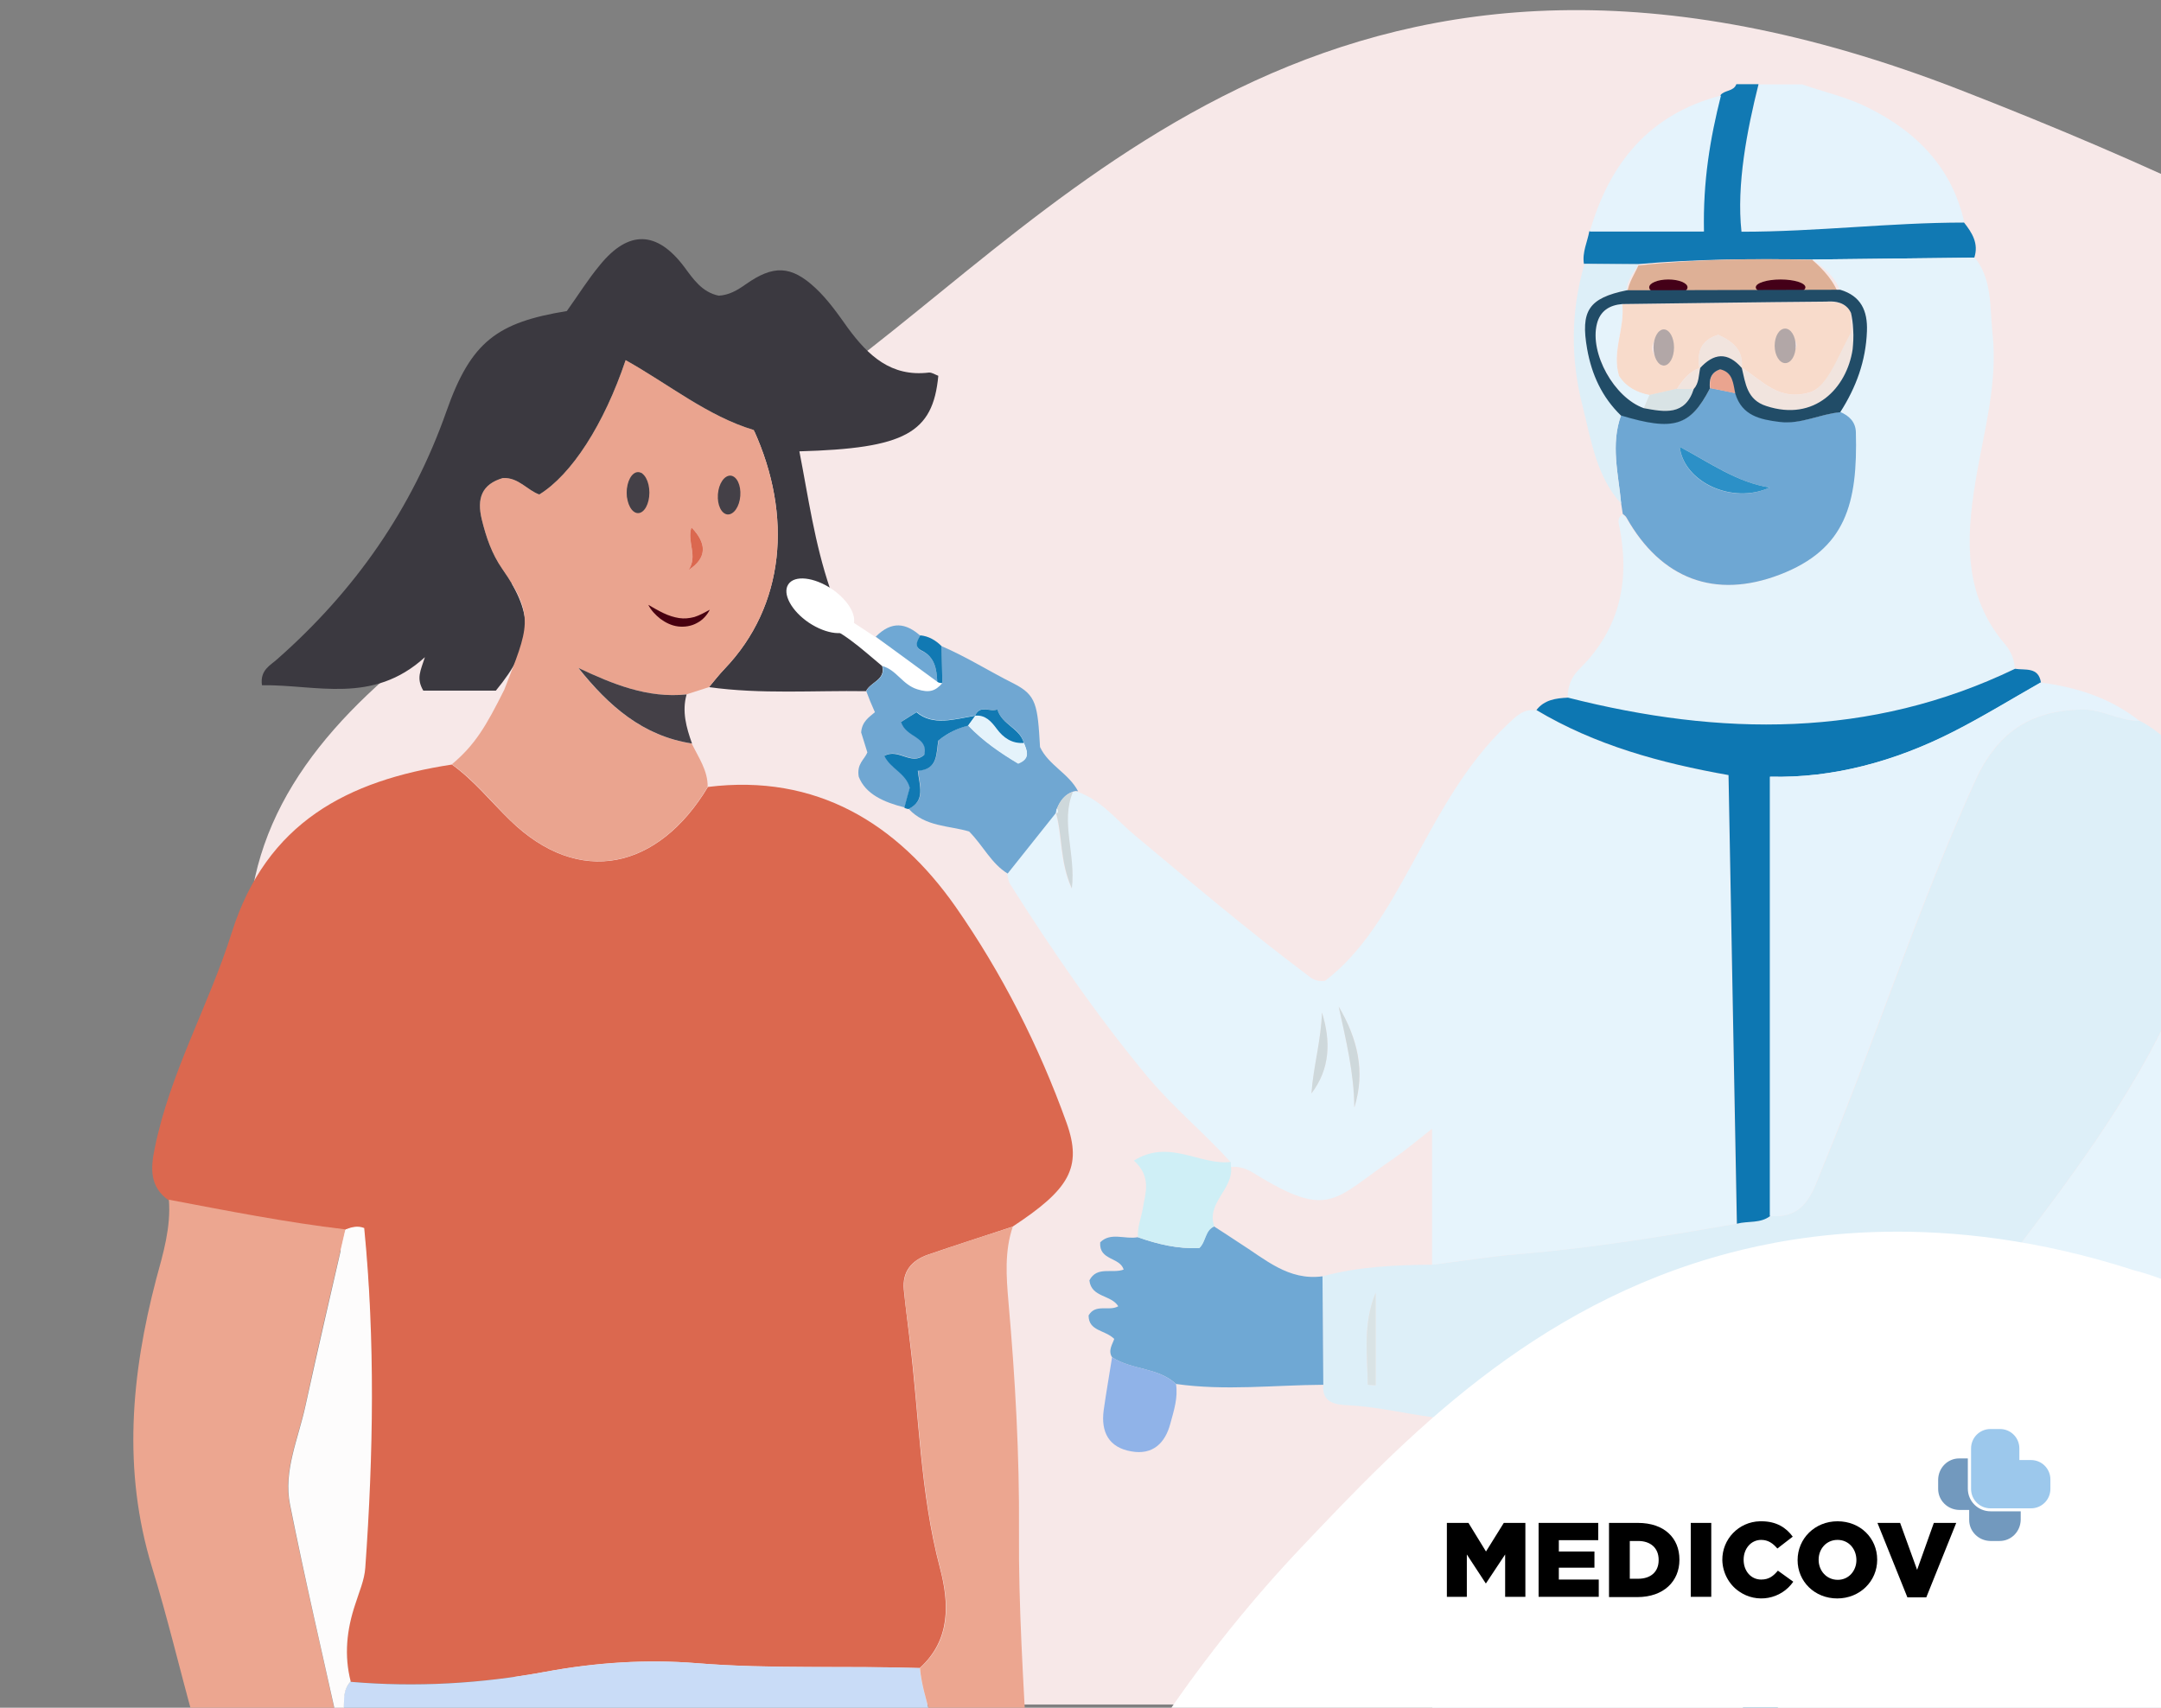 <?xml version="1.0" encoding="UTF-8"?>
<!-- Generator: Adobe Illustrator 23.0.5, SVG Export Plug-In . SVG Version: 6.00 Build 0)  -->
<svg version="1.1" id="Capa_1" xmlns="http://www.w3.org/2000/svg" xmlns:xlink="http://www.w3.org/1999/xlink" x="0px" y="0px" viewBox="0 0 801 633" style="enable-background:new 0 0 801 633;" xml:space="preserve">
<rect x="0" y="0" width="801" height="633" fill="#808080" stroke="none"/>
<style type="text/css">
	.st0{clip-path:url(#SVGID_2_);fill:#F7E8E8;}
	.st1{clip-path:url(#SVGID_4_);fill:#FFFFFF;}
	.st2{clip-path:url(#SVGID_4_);fill:#E6F4FC;}
	.st3{clip-path:url(#SVGID_4_);fill:#E5F3FC;}
	.st4{clip-path:url(#SVGID_4_);fill:#1179B3;}
	.st5{clip-path:url(#SVGID_4_);fill:#FEFEFE;}
	.st6{clip-path:url(#SVGID_4_);fill:#DB684F;}
	.st7{clip-path:url(#SVGID_4_);fill:#DDEFF8;}
	.st8{clip-path:url(#SVGID_4_);fill:#3B3940;}
	.st9{clip-path:url(#SVGID_4_);fill:#E5F3FB;}
	.st10{clip-path:url(#SVGID_4_);fill:#EAA48F;}
	.st11{clip-path:url(#SVGID_4_);fill:#ECA690;}
	.st12{clip-path:url(#SVGID_4_);fill:#C9DCF7;}
	.st13{clip-path:url(#SVGID_4_);fill:#0D77B2;}
	.st14{clip-path:url(#SVGID_4_);fill:#6EA7D3;}
	.st15{clip-path:url(#SVGID_4_);fill:#6FA8D4;}
	.st16{clip-path:url(#SVGID_4_);fill:#70A7D2;}
	.st17{clip-path:url(#SVGID_4_);fill:#CFEFF6;}
	.st18{clip-path:url(#SVGID_4_);fill:#90B3E8;}
	.st19{clip-path:url(#SVGID_4_);fill:#444047;}
	.st20{clip-path:url(#SVGID_4_);fill:#DEB096;}
	.st21{clip-path:url(#SVGID_4_);fill:#FDFCFC;}
	.st22{clip-path:url(#SVGID_4_);fill:#D9E3E5;}
	.st23{clip-path:url(#SVGID_4_);fill:#CED8DB;}
	.st24{clip-path:url(#SVGID_4_);fill:#2C90C7;}
	.st25{clip-path:url(#SVGID_4_);fill:#F8DBCB;}
	.st26{clip-path:url(#SVGID_4_);fill:#F1E4DE;}
	.st27{clip-path:url(#SVGID_4_);fill:#480010;}
	.st28{clip-path:url(#SVGID_4_);fill:#B2A7A7;}
	.st29{clip-path:url(#SVGID_4_);fill:#440018;}
	.st30{clip-path:url(#SVGID_4_);fill:#214C67;}
	.st31{clip-path:url(#SVGID_6_);fill:#FFFFFF;}
	.st32{clip-path:url(#SVGID_6_);fill:#7299BE;}
	.st33{clip-path:url(#SVGID_6_);fill:#9CC8EC;}
	.st34{clip-path:url(#SVGID_6_);}
</style>
<g>
	<defs>
		<rect id="SVGID_1_" x="62.1" y="-21.1" width="739.4" height="652.9"/>
	</defs>
	<clipPath id="SVGID_2_">
		<use xlink:href="#SVGID_1_" style="overflow:visible;"/>
	</clipPath>
	<path class="st0" d="M726.5,33.3c289.1,112.4,330.7,212.8,301.8,364.5c-40.4,211.9-21.4,278.8-298.1,277.3   c-276.9-1.5-490.1,143.9-529.8-16.7C152.9,466.4,90,441.7,92,346.5c2-95.2,121.1-137.5,213-204C396.9,76.1,499.7-54.9,726.5,33.3"/>
</g>
<g>
	<defs>
		<rect id="SVGID_3_" x="13.3" y="3.3" width="788.2" height="630.2"/>
	</defs>
	<clipPath id="SVGID_4_">
		<use xlink:href="#SVGID_3_" style="overflow:visible;"/>
	</clipPath>
	<polygon class="st1" points="314.1,229.3 380.5,273 384.7,286.5 366.2,286.5 307.4,241.9  "/>
	<path class="st2" d="M831.4,642.2c-21.6,3.6-43.4,2.3-65,1.8c-35.8-0.7-71.4,4.2-107.2,1.8c-0.2-18,0-36-0.8-54   c-1-22,0.8-44-1.7-65.9c2.7-0.2,5.4-0.3,8-0.7c16.2-2.6,31.8-5.4,44-18.9c13-14.4,27-28,38.8-43.4c23.4-30.6,46.2-61.5,61.3-97.4   c2-4.8,2.2-11.4,8.6-13.7c4.9,15.9,2.5,32.6,3.4,48.7c1.8,34,2.2,68.1,4.5,102.1c1.5,21.7,1.5,43.4,2.2,65.2c0.1,3.2-1,7.1,4,7.8v4   c-3.3,10.8-3.3,21.5,0,32.3V642.2z"/>
	<path class="st3" d="M668,31.3c8.1,2.8,16.6,4.7,24.2,8.5c18.1,8.9,31.4,22.3,35.9,42.7c-27.3,0-54.6,3.4-82.5,3.4   c-2-17.5,2-37.8,6.3-54.6H668z"/>
	<path class="st4" d="M651.8,31.3c-4.2,16.8-8.2,37.1-6.3,54.6c27.9,0,55.2-3.4,82.5-3.4c3,3.8,5.5,7.8,3.8,13   c-20.1,0.2-40.2,0.5-60.3,0.7c-21.5-0.3-42.9-0.2-64.4,1.7c-6.7,0-13.3,0-20-0.1c-0.7-4.3,1.3-8.1,2-12.1h42.3   c-0.5-18.7,2.3-34.6,6.3-50.4c1.5-2,4.9-1.3,5.9-4.1H651.8z"/>
	<path class="st5" d="M831.4,612c-3.3-10.8-3.3-21.5,0-32.3V612z"/>
	<path class="st6" d="M262.4,291.7c40.2-5,70.2,13.6,91.8,44.4c17.1,24.5,30.9,51.6,41.1,80c6,16.7,1,24.8-20,38.6   c-10.5,3.5-21,6.8-31.4,10.4c-6,2.1-9.5,6.2-8.9,12.9c0.6,6,1.4,11.9,2.1,17.9c3.6,28.5,3.9,57.3,11.3,85.3   c3.4,12.9,4.1,26.6-7.5,37.1c-27.5-0.9-55.1,0.4-82.6-1.8c-18.7-1.5-37.5-0.3-56.2,3.2c-23.8,4.4-48,5.7-72.2,3.7   c-2.5-9.7-1.5-19.2,1.6-28.6c1.5-4.4,3.4-8.9,3.7-13.5c3-42,3.8-84-0.4-125.9c-2.5-1-4.7-0.3-6.9,0.5c-22-2.6-43.7-6.9-65.4-11   c-7-4.9-6.7-11.8-5.2-19c5.6-28.1,20.1-53.2,28.6-80.2c12.9-40.9,43-56.4,81.6-62.3c8.1,5.8,14.4,13.7,21.5,20.6   C214.7,329.1,244.1,322.2,262.4,291.7"/>
	<path class="st7" d="M793.1,267.2c18.1,8.9,32.8,37.3,27.4,60.1c-1.9,8.1-3.9,16.1-3.2,24.6c-6.4,2.3-6.5,9-8.6,13.7   c-15.1,35.8-37.9,66.8-61.3,97.4c-11.8,15.4-25.8,29-38.8,43.4c-12.2,13.5-27.8,16.3-44,18.9c-2.6,0.4-5.3,0.5-8,0.7   c-4,0.6-8,1.1-11.9,1.7c-8.5-1.9-16.5,1.7-24.9,1.8c-29.8,0.5-59.3-2.9-89-4.2c-10.4-1.4-20.6-3.9-31.1-4.4c-4-0.2-9.9-0.6-9.2-7.6   c-0.1-13.4-0.2-26.8-0.3-40.2c13.3-3.6,26.9-4.2,40.6-4.3c10.6-1.3,21.1-3,31.7-3.9c27.3-2.3,54.2-6.6,81.1-11.3   c4.1-1.1,8.7-0.1,12.4-2.9c13.7,1.3,16.1-9.7,19.9-18.7c19.5-47.1,35.1-95.8,56.2-142.4c8.1-17.9,20.2-26.2,39.5-26.6   C779.3,262.8,785.7,267.3,793.1,267.2 M674,462.8c-0.3-0.9,0.4-2.5-2.1-2.4C672.9,461.5,673.4,462.2,674,462.8   c0.5,4.4,2.9,7.2,8.2,10.4C680.4,467.2,679.5,463.1,674,462.8 M507,513.3c1,0.1,1.9,0.1,2.9,0.2v-34.3   C505.2,490.5,506.7,501.9,507,513.3 M687.4,488.3c0.7-0.3,1.4-0.7,2.2-1c-1.4-4-1.2-8.8-8.3-13.2   C684.1,480.5,685.7,484.4,687.4,488.3 M702.5,483.9c0.5-0.2,1-0.3,1.5-0.5c-0.4-1.3-0.8-2.6-1.3-3.9c-0.5,0.2-1.1,0.4-1.6,0.6   C701.5,481.3,702,482.6,702.5,483.9 M699.5,474.4c-0.6-0.2-1.1-0.5-1.7-0.7c-0.2,0.6-0.8,1.3-0.6,1.7c0.2,0.4,1.1,0.5,1.6,0.8   C699.1,475.5,699.3,475,699.5,474.4"/>
	<path class="st2" d="M643.6,453.6c-26.9,4.7-53.9,9.1-81.1,11.3c-10.6,0.9-21.2,2.6-31.7,3.9v-50.4c-5.6,4.4-9.6,7.8-13.9,10.8   c-22.6,15.3-23.8,23.2-52.1,5.7c-2.6-1.6-5.4-2.7-8.6-2.3c-0.1-0.6-0.1-1.3-0.1-1.9c-9.8-10.8-21.1-20.1-30.6-31.4   c-18.8-22.6-35.4-46.8-51.1-71.6c-0.7-1.1-0.7-2.5-1.1-3.8c6-7.5,12-15.1,18-22.6c2.4,8.7,1.4,18.1,5.9,28.1   c1.5-13-4.3-24.5,0.4-35.8l0.9-0.2l0.9,0.1c8.8,3.1,14.4,10.4,21.2,16.1c21,17.5,41.8,35.2,63.7,51.6c1.6,1.2,3,2.8,6.8,2.4   c14-10.6,23.1-26.6,31.9-42.6c10.3-18.8,20.1-37.8,36-52.7c3-2.8,5.7-5.7,10.4-5c21.8,13,45.8,19.6,71.2,24.1   C641.6,343.3,642.6,398.4,643.6,453.6 M502,410.5c4.3-13.3,1.2-25.6-5.8-37.4C498.9,385.5,501.9,397.7,502,410.5 M490,375.3   c-0.3,10.2-3.1,20-3.9,30C493,396.2,493.3,386,490,375.3"/>
	<path class="st8" d="M183.8,256h-26.9c-2.7-4.6-1-7.4,0.6-12.4c-19.4,17.7-40.3,10.1-60.4,10.4c-0.8-5.7,3.2-7.4,5.7-9.7   c28.7-25.3,49.9-55.5,62.7-91.9c9.1-25.9,18.9-32.9,44.6-37.1c4.1-5.7,7.8-11.7,12.3-17.1c10.6-13,21.1-12.7,31.2,0.7   c3.4,4.6,6.6,9.4,12.8,10.7c3.8-0.2,6.9-2,10-4.2c10.2-7.2,16.8-7.1,25.9,1.4c4.6,4.3,8.3,9.6,12,14.8c7.5,10.2,16,18.2,30,16.5   c1.1-0.1,2.4,0.8,3.5,1.2c-2,21.3-12.4,26.9-51.5,28c3.3,16.9,5.6,33.9,11.4,51c-5.2-0.8-9.6-4.5-13.8,0.8c-0.8,5.5,2.5,9.7,7.4,11   c10.5,3,17.8,10.3,25.7,16.8c1.3,5.2-4.4,5.9-6,9.3c-19.4-0.3-38.9,1.2-58.2-1.5c1.9-2.3,3.8-4.7,5.8-6.8   c22.3-23.3,25.3-56.7,10.8-88.5c-17.1-5.2-31.4-16.9-47.5-25.9c-8.1,23.9-20.1,42.5-32,49.8c-4.5-1.6-7.7-6.4-13.5-6.1   c-7.8,2.3-9.8,7.5-7.8,15.4c1.6,6.6,3.7,12.7,7.6,18.3C198.4,228.4,197.6,239.2,183.8,256"/>
	<path class="st2" d="M530.8,525.3c29.7,1.3,59.2,4.7,89,4.2c8.4-0.1,16.4-3.8,24.9-1.8c0.5,39.5,1,78.9,1.6,118.4   c-37.8,0.4-75.6,4.1-115.4,1.5V525.3z"/>
	<path class="st9" d="M671.7,96.2c20.1-0.2,40.2-0.5,60.3-0.7c6.5,8.2,5.5,18.2,6.5,27.6c2.2,18.9-3.3,37.1-6.3,55.6   c-3.5,21.3-4.3,42.1,10.9,60c2.2,2.6,3.6,5.7,3.7,9.2c-53.8,26-109.3,25-165.7,10.7c-0.1-4.2,1.5-7.9,4.4-10.7   c15.4-15.2,18.8-33.5,14.5-53.9c-0.3-1.6,0.3-2.5,1.3-3.4c0.5,0.5,1.1,0.9,1.4,1.4c12.9,22.7,32.8,30.3,56.8,21.1   c24.5-9.4,28.9-26.5,28.2-52.8c-0.1-3.8-2.4-6.1-5.8-7.5c5.9-9.1,9.4-19,9.9-30c0.3-7.6-2.2-13.1-9.9-15.4   C680,102.4,676,99.2,671.7,96.2"/>
	<path class="st10" d="M186.9,255.7c9-23.1,11.5-27.3-0.7-44.8c-3.9-5.6-6-11.8-7.6-18.3c-1.9-7.9,0-13.1,7.8-15.4   c5.8-0.3,9.1,4.6,13.5,6.1c11.9-7.3,24-25.9,32-49.8c16.1,9,30.4,20.8,47.5,25.9c14.5,31.8,11.5,65.2-10.8,88.5   c-2.1,2.2-3.9,4.5-5.8,6.8c-2.8,0.9-5.6,1.8-8.4,2.7c-14.4,1.5-27.2-3.8-40.1-9.8c11.2,14,23.9,25.2,42.1,28c2.5,5.2,6,10,5.9,16.1   c-18.3,30.5-47.7,37.3-73.3,12.2c-7.1-7-13.3-14.8-21.5-20.6C176.1,276.1,180.2,269.1,186.9,255.7 M244.4,228.8   c-0.3-0.3-0.6-0.6-2.3-2.1c1.5,1.6,1.8,1.9,2.1,2.2c5.4,5.8,10.9,6,16.3,0c0.3-0.3,0.6-0.7,1.4-1.6c-0.9,0.8-1.3,1.1-1.6,1.4   L244.4,228.8z M237.9,175.3c-6.5,3.9-7.1,8-3.1,13.8C241.6,186,241.6,181.8,237.9,175.3 M270.5,177c-4.6,4.6-6.2,8.2-1.2,12.8   C274.5,186.4,276.4,183,270.5,177 M256.3,195.5c-1.8,5.2,2.5,10.6-1.1,15.8C262.4,206.5,261.8,201.2,256.3,195.5"/>
	<path class="st11" d="M62.6,444.7c21.7,4.1,43.4,8.4,65.4,11c-5,21.8-10.2,43.6-14.9,65.5c-2.6,12-8.2,24-5.7,36.5   c5.5,27.6,12,54.9,18,82.4c-0.1,4-0.2,8.1-0.2,12.1H78.5c-6.6-4-5.3-9.7-6.6-14.4c-5.3-19-9.8-38.2-15.6-57   c-10.9-35.8-7.7-71.2,1.6-106.7C60.5,464.6,63.4,454.9,62.6,444.7"/>
	<path class="st12" d="M125.2,652.3c0.1-4,0.2-8.1,0.2-12.1c4-5-0.2-12.1,4.5-16.8c24.2,2.1,48.4,0.7,72.2-3.7   c18.7-3.4,37.4-4.7,56.2-3.2c27.5,2.3,55.1,0.9,82.6,1.8c1.1,11.5,6.9,22.1,6.4,33.9C273.3,652.2,199.3,652.3,125.2,652.3"/>
	<path class="st11" d="M347.4,652.2c0.4-11.8-5.4-22.4-6.4-33.9c11.7-10.5,10.9-24.2,7.5-37.1c-7.4-28.1-7.7-56.9-11.3-85.3   c-0.8-6-1.6-11.9-2.1-17.9c-0.6-6.7,2.9-10.8,8.9-12.9c10.4-3.6,20.9-7,31.4-10.4c-3.1,9.1-2.4,18.6-1.6,27.9   c2.5,28.3,4.1,56.7,3.9,85.1c-0.2,27.7,1.6,55.4,3.2,84.6H347.4z"/>
	<path class="st13" d="M581.2,258.6c56.4,14.3,111.9,15.2,165.7-10.7c3.8,0.6,8.7-0.8,9.6,5.1c-10.8,6.1-21.3,12.6-32.3,18.2   c-21.8,11.1-44.9,17.3-68,16.7v162.8c-3.7,2.9-8.3,1.8-12.4,2.9c-1-55.2-2.1-110.3-3.1-166.3c-25.4-4.5-49.4-11.1-71.2-24.1   C572.4,259.4,576.7,258.8,581.2,258.6"/>
	<path class="st14" d="M682.1,152.7c3.3,1.4,5.7,3.7,5.8,7.5c0.7,26.4-3.7,43.4-28.2,52.8c-24,9.2-44,1.6-56.8-21.1   c-0.3-0.6-0.9-1-1.4-1.4c-0.2-1.3-0.4-2.6-0.6-3.9c-1-10.9-4-21.9,0-32.8c19.6,5.9,25.7,4,33-10c3.1,0.6,6.3,1.3,9.4,1.9   c2.5,8.2,9.2,9.6,16.4,10.5C667.6,157.3,674.6,153.5,682.1,152.7 M656,180.7c-12.2-1.9-22-9.1-33.4-15.1   C624,178.7,642.1,187.2,656,180.7"/>
	<path class="st15" d="M490.2,473.1c0.1,13.4,0.2,26.8,0.3,40.2c-18.2,0.1-36.4,2.3-54.6-0.3c-6.7-6.2-16.4-5.1-23.7-9.9   c-1.6-2.5,0.2-4.9,0.8-6.8c-3.4-3.4-9.5-2.8-9.5-8.7c2.6-4.5,7.5-1.4,11-3.4c-2.6-4.3-10-3.2-10.7-9.6c2.8-5.4,8.4-2.4,12.7-4   c-1.4-4.7-9.2-3.3-8.7-10.1c3.9-3.9,9.2-1,13.9-1.9c7.4,2.6,14.9,4.4,22.8,4c2.5-2.4,2-6.6,5.5-8c3.1,2,6.2,4,9.2,6   C468.9,466.7,477.5,474.8,490.2,473.1"/>
	<path class="st16" d="M321.1,256.2c1.5-3.4,7.3-4.1,6-9.3c5.2,1.4,7.4,6.9,12.9,8.6c4.4,1.4,6.7,0.7,9.3-2.3   c-0.1-4.6-0.2-9.1-0.3-13.7c9.3,4,17.8,9.4,26.8,13.9c8.4,4.3,8.8,7.9,9.7,23.5c3.1,6.7,10.7,9.8,14.1,16.4l-0.9-0.1l-0.9,0.2   c-3,1-4.7,3.3-5.9,6.1c-0.3,0.6-0.4,1.2-0.4,1.9l0-0.2c-6,7.5-12,15.1-18,22.6c-6.1-3.7-9.1-10.4-14.3-15.6   c-7.4-2.2-16.3-1.7-22.4-8.4c6.5-3.1,4.1-8.7,3.5-14.2c7.6-0.4,6.8-6.6,7.6-11.2c3.6-2.8,7.1-4.5,11-5.5c5.5,5.7,12,10.2,18.5,14   c4.7-1.9,3.2-4.8,2.1-7.6c-1.5-5.6-8.1-6.7-9.8-12.3c-3.1,0.9-6.5-1.9-8.3,2.3l0.2-0.1c-7.8,1.3-15.7,3.9-21.8-1.3   c-2.6,1.6-4.5,2.8-5.7,3.6c1.7,5.9,10.2,5.2,8.6,12.2c-4.9,4.2-9.6-2.6-14.8,0.4c2.2,4.6,8,6.4,9.4,11.8c-0.6,2.3-1.3,4.9-2,7.4   c-7.6-1.9-14.5-4.9-17-11.4c-0.8-4.8,2.1-6.3,3.2-9c-0.8-2.6-1.7-5.4-2.3-7.4c0.3-4.1,3-5.7,5.1-7.5   C323,261.1,322,258.7,321.1,256.2"/>
	<path class="st13" d="M646.2,646.1c-0.5-39.5-1-78.9-1.6-118.4c4-0.6,8-1.1,11.9-1.7c2.5,21.9,0.7,43.9,1.7,65.9   c0.8,18,0.6,36,0.8,54C654.8,645.9,650.5,646,646.2,646.1"/>
	<path class="st3" d="M637.9,35.4c-4,15.8-6.7,31.7-6.3,50.4h-42.3C596.6,60.4,611.4,42.3,637.9,35.4"/>
	<path class="st17" d="M450.1,454.6c-3.4,1.4-3,5.6-5.5,8c-7.9,0.4-15.5-1.4-22.8-4c-0.3-3.7,1.2-7.1,1.8-10.7   c0.9-5.6,3.4-11.6-3.3-17.7c13.1-8.2,24.6,1.9,35.9,0.5c0,0.6,0,1.3,0.1,1.9C457.2,440.8,447,445.9,450.1,454.6"/>
	<path class="st7" d="M600.9,153.9c-4,10.9-1,21.9,0,32.8c-9.3-10.3-11.1-23.6-14.3-36.2c-4.5-17.5-4.4-35.2,0.7-52.6   c6.7,0,13.3,0,20,0.1c-1.7,3.1-4.3,5.7-4.3,9.6c-14.2,2.9-17.1,7.5-14.7,21.8C590,138.8,593.9,147.1,600.9,153.9"/>
	<path class="st18" d="M412.2,503.1c7.3,4.7,17,3.7,23.7,9.9c0.8,5.1-0.8,9.9-2.1,14.7c-1.9,7.2-6.5,11.7-14.4,10.3   c-8.4-1.4-11.4-7.2-10.3-15.3C410,516.2,411.2,509.6,412.2,503.1"/>
	<path class="st19" d="M256.5,275.6c-18.3-2.8-30.9-14-42.1-28c12.8,6,25.6,11.3,40.1,9.8C252.7,263.7,254.4,269.7,256.5,275.6"/>
	<path class="st4" d="M335.2,299.4c0.7-2.5,1.3-5.1,2-7.4c-1.4-5.4-7.2-7.1-9.4-11.8c5.2-3,10,3.8,14.8-0.4   c1.6-6.9-6.9-6.3-8.6-12.2c1.3-0.8,3.2-2,5.7-3.6c6.1,5.2,14,2.6,21.8,1.3c-0.9,1.2-1.8,2.5-2.7,3.7c-3.9,1-7.4,2.6-11,5.5   c-0.8,4.6,0,10.8-7.6,11.2c0.6,5.5,3,11.1-3.5,14.2C336.2,299.8,335.7,299.7,335.2,299.4"/>
	<path class="st15" d="M347.4,252.7c-7.4-5.4-14.8-10.9-22.8-16.7c6-6,11.2-5,16.5-0.4c-0.9,2-2.5,4.1,0.6,5.7   C346.5,243.6,347.2,248,347.4,252.7"/>
	<path class="st4" d="M347.4,252.7c-0.2-4.7-0.9-9.1-5.7-11.5c-3.2-1.6-1.6-3.7-0.6-5.7c3.1,0.3,5.7,1.8,7.9,4   c0.1,4.6,0.2,9.1,0.3,13.7C348.5,253.2,347.9,253.1,347.4,252.7"/>
	<path class="st3" d="M656,450.7V287.9c23.1,0.6,46.3-5.6,68-16.7c11-5.6,21.6-12.1,32.3-18.2c13.4,1.7,25.9,5.7,36.7,14.2   c-7.4,0.1-13.8-4.4-21.5-4.2c-19.3,0.4-31.4,8.7-39.5,26.6c-21.1,46.5-36.7,95.2-56.2,142.4C672.1,441,669.7,452,656,450.7"/>
	<path class="st20" d="M603,110.8c-0.1-5,2.5-8.4,4.3-12.4c21.4-2.4,42.9-2.6,64.4-2.1c4.3,3.8,8.3,7.9,10.4,14.4   c-8.4-0.2-16.5-2.5-22.4-4.3c-14.8,5.2-27.4,7.6-41,0.2C614,107.4,608.9,111.8,603,110.8"/>
	<path class="st21" d="M130,623.3c-4.7,4.8-0.5,11.9-4.5,16.8c-6.1-27.5-12.5-54.8-18-82.4c-2.5-12.5,3.1-24.4,5.7-36.5   c4.8-21.9,9.9-43.7,14.9-65.5c2.2-0.8,4.4-1.5,6.9-0.5c4.1,41.9,3.4,83.9,0.4,125.9c-0.3,4.6-2.3,9-3.7,13.5   C128.5,604.1,127.5,613.6,130,623.3"/>
	<path class="st22" d="M507,513.3c-0.2-11.4-1.8-22.8,2.9-34.1v34.3C508.9,513.4,507.9,513.4,507,513.3"/>
	<path class="st22" d="M687.4,488.3c-1.7-3.9-3.3-7.8-6.1-14.2c7.1,4.3,6.9,9.1,8.3,13.2C688.9,487.6,688.1,487.9,687.4,488.3"/>
	<path class="st22" d="M674,462.8c5.5,0.3,6.3,4.4,8.2,10.4C677,470,674.5,467.2,674,462.8L674,462.8z"/>
	<path class="st22" d="M702.5,483.9c-0.5-1.3-0.9-2.6-1.4-3.9c0.5-0.2,1.1-0.4,1.6-0.6c0.4,1.3,0.8,2.6,1.3,3.9   C703.5,483.6,703,483.7,702.5,483.9"/>
	<path class="st22" d="M699.5,474.4c-0.2,0.6-0.5,1.1-0.7,1.7c-0.6-0.2-1.5-0.4-1.6-0.8c-0.2-0.4,0.4-1.1,0.6-1.7   C698.4,473.9,699,474.1,699.5,474.4"/>
	<path class="st22" d="M674,462.8c-0.6-0.6-1.2-1.3-2.1-2.4C674.5,460.3,673.8,461.9,674,462.8L674,462.8z"/>
	<path class="st23" d="M502,410.5c-0.1-12.7-3.1-25-5.8-37.4C503.1,384.8,506.2,397.1,502,410.5"/>
	<path class="st23" d="M490,375.3c3.3,10.6,3.1,20.8-3.9,30C486.8,395.3,489.7,385.5,490,375.3"/>
	<path class="st23" d="M391.8,299.6c1.1-2.8,2.9-5.1,5.9-6.1c-4.7,11.3,1.1,22.8-0.4,35.8c-4.5-10-3.4-19.4-5.9-28.1l0,0.2   c0.3-0.1,0.8-0.3,0.8-0.4C392.2,300.6,392,300.1,391.8,299.6"/>
	<path class="st6" d="M256.3,195.5c5.5,5.7,6.1,11.1-1.1,15.8C258.8,206.1,254.5,200.7,256.3,195.5"/>
	<path class="st6" d="M244.2,229c-0.3-0.3-0.6-0.6-2.1-2.2c1.6,1.5,1.9,1.8,2.3,2.1L244.2,229z"/>
	<path class="st6" d="M260.3,228.8c0.3-0.3,0.6-0.6,1.6-1.4c-0.8,0.9-1.1,1.3-1.4,1.6L260.3,228.8z"/>
	<path class="st24" d="M656,180.7c-13.8,6.4-31.9-2-33.4-15.1C633.9,171.6,643.8,178.8,656,180.7"/>
	<path class="st10" d="M633.9,143.9c-0.3-3.1,0.1-5.8,3.8-7.1c4.8,1.1,4.9,5.2,5.6,9C640.1,145.1,637,144.5,633.9,143.9"/>
	<path class="st9" d="M358.9,269c0.9-1.2,1.8-2.5,2.7-3.7l-0.2,0.1c3.9-0.4,6,2.1,8,4.8c2.5,3.3,5.7,5.5,10.1,5.3   c1.1,2.8,2.7,5.7-2.1,7.6C370.9,279.2,364.4,274.8,358.9,269"/>
	<path class="st4" d="M379.5,275.4c-4.4,0.3-7.6-1.9-10.1-5.3c-2-2.7-4.2-5.2-8-4.8c1.9-4.2,5.2-1.3,8.3-2.3   C371.4,268.7,378,269.8,379.5,275.4"/>
	<path class="st2" d="M391.8,299.6c0.2,0.5,0.4,1,0.4,1.5c0,0.1-0.5,0.3-0.8,0.4C391.4,300.8,391.5,300.2,391.8,299.6"/>
	<path class="st25" d="M686.2,124.2c0,0.7-0.2,1.3-0.4,1.9c-5,6.8-7.1,15.8-14.3,19.1c-12.1,4-18.3-4.3-26-9l0.1,0.2   c0.7-6.8-3.5-9.9-8.7-12.3c-6.7,2-7.9,6.7-7,12.5l0.2-0.2c-4.1,1.3-6.4,4.5-8.6,7.8c-3.4,0.8-6.7,1.5-10.1,2.3   c-4.8-0.9-8.7-3-11.3-7.1c-2.7-9.1,2.3-17.7,1.2-26.6c25.2-0.3,50.3-0.6,75.5-0.9c3.7,0,7.4,0.1,9.3,4.2   C686.1,118.7,686.2,121.5,686.2,124.2 M616.1,135.7c3.9-4.9,4.2-9-0.8-13.3C611.3,129.4,611.3,129.4,616.1,135.7 M661.6,133.7   c6-6,5.9-6.3-0.9-11.2C659.7,126.5,658.7,130.1,661.6,133.7"/>
	<path class="st26" d="M645.5,136.3c7.6,4.6,13.9,12.9,26,9c7.2-3.3,11.1-17.4,16-24.1c-0.6,24.5-14.9,35.3-32.9,29.4   C647.4,148.1,646.9,142.1,645.5,136.3"/>
	<path class="st9" d="M601.3,112.7c1,8.9-4,17.5-1.2,26.6c2.6,4.1,6.6,6.2,11.3,7.1c-0.7,1.6-1.4,3.2-2.1,4.9   c-10.9-4-20-20.3-17.4-31.2C593.1,115.2,596.6,113.1,601.3,112.7"/>
	<path class="st26" d="M629.9,136.6c-0.9-5.8,0.2-10.4,7-12.5c5.2,2.4,9.4,5.5,8.7,12.3C640.3,130.2,635.1,130.8,629.9,136.6"/>
	<path class="st22" d="M609.3,151.3c0.7-1.6,1.4-3.2,2.1-4.9c3.4-0.8,6.7-1.5,10.1-2.3l6.2,0C624.5,154.2,616.9,152.7,609.3,151.3"/>
	<path class="st26" d="M627.8,144.2l-6.2,0c2.2-3.3,4.5-6.5,8.6-7.8C629.6,139,629.7,141.9,627.8,144.2"/>
	<path class="st26" d="M686.2,124.2c0-2.8,0-5.5-0.1-8.3C688.4,118.7,689.4,121.5,686.2,124.2"/>
	<path class="st19" d="M240.7,182.6c0,4.2-1.9,7.6-4.2,7.6c-2.3,0-4.2-3.4-4.2-7.6c0-4.2,1.9-7.6,4.2-7.6   C238.8,175,240.7,178.4,240.7,182.6"/>
	<path class="st19" d="M274.4,183.8c-0.3,4-2.4,7-4.7,6.9c-2.3-0.2-3.9-3.5-3.6-7.5c0.3-4,2.4-7,4.7-6.9   C273.1,176.5,274.7,179.8,274.4,183.8"/>
	<path class="st10" d="M237.6,231.9c3.4,3.1,7.8,5.7,12.3,6.5c6.5,1.2,16.8-1.9,18.3-9.4c0.9-4.1-1.8-7.5-5.9-7.8   c-2-0.1-3.9,0.7-5.8,1.4c-4.4,1.7-5.9,6.6-2.7,10.2c3.2,3.6,7.7,4.7,11.6,7.3l4.7-11.2c-7.9-1.2-15.6-3-23.2-5.3   c-7.6-2.3-10.8,9.5-3.3,11.8c7.6,2.3,15.3,4.1,23.2,5.3c6.8,1,10.7-7.1,4.7-11.2c-2.9-2-6.8-2.7-9.1-5.4c-0.9,3.4-1.8,6.8-2.7,10.2   c0.6-0.2,3-0.9,2.5-1c-2-2.6-3.9-5.2-5.9-7.8c0.4-2,0.5-0.3-1,0.2c-0.5,0.2-0.9,0.4-1.5,0.5c-1.2,0.2-2.6-0.2-3.7-0.7   c-1.8-0.8-3-1.7-4-2.5C240.5,217.9,231.8,226.5,237.6,231.9"/>
	<path class="st27" d="M240.3,224.2c1.9,1.1,3.8,2.2,5.7,3.1c1.9,0.9,3.8,1.5,5.7,1.8c1.9,0.3,3.8,0.1,5.7-0.4   c1.9-0.6,3.7-1.6,5.7-2.7c-1,2-2.6,3.8-4.7,4.9c-2.1,1.2-4.7,1.6-7.1,1.3c-2.4-0.3-4.6-1.4-6.5-2.8   C242.9,227.9,241.3,226.2,240.3,224.2"/>
	<path class="st28" d="M620.5,128.8c0,3.7-1.7,6.7-3.8,6.7c-2.1,0-3.8-3-3.8-6.7c0-3.7,1.7-6.7,3.8-6.7   C618.8,122.1,620.5,125.1,620.5,128.8"/>
	<path class="st29" d="M625.5,106.5c0,1.6-3.2,2.9-7.1,2.9c-3.9,0-7.1-1.3-7.1-2.9c0-1.6,3.2-2.9,7.1-2.9   C622.3,103.6,625.5,104.9,625.5,106.5"/>
	<path class="st29" d="M669.2,106.5c0,1.6-4.1,2.9-9.2,2.9c-5.1,0-9.2-1.3-9.2-2.9c0-1.6,4.1-2.9,9.2-2.9   C665.1,103.6,669.2,104.9,669.2,106.5"/>
	<path class="st28" d="M665.6,128.2c0,3.6-1.7,6.4-3.9,6.4c-2.1,0-3.9-2.9-3.9-6.4c0-3.6,1.7-6.4,3.9-6.4   C663.8,121.8,665.6,124.6,665.6,128.2"/>
	<path class="st30" d="M682.1,107.4c7.7,2.3,10.2,7.8,9.9,15.4c-0.4,11-4,20.8-9.9,30c-7.6,0.7-14.6,4.6-22.5,3.6   c-7.2-0.9-13.9-2.3-16.4-10.5c-0.8-3.7-0.8-7.9-5.6-9c-3.6,1.2-4.1,3.9-3.8,7.1c-7.3,14-13.4,15.9-33,10   c-7-6.8-10.8-15.1-12.5-24.6c-2.5-14.2,0.5-18.9,14.7-21.8 M686.1,116c-0.4-0.8-0.9-1.7-1.9-2.5c-2.7-2.2-6.4-1.7-7.4-1.7   c-25.2,0.2-50.3,0.6-75.5,0.9c-4.7,0.4-8.2,2.5-9.4,7.4c-2.7,10.9,6.4,27.3,17.4,31.2c7.6,1.4,15.3,2.9,18.5-7.1   c2-2.2,1.8-5.1,2.4-7.8l-0.2,0.2c5.2-5.8,10.4-6.3,15.7-0.1l-0.1-0.2c1.4,5.8,1.9,11.9,9.1,14.2c17.9,5.9,29.8-6.6,32-21   c0.2-2.1,0.4-4.6,0.2-7.4C686.8,119.8,686.5,117.8,686.1,116"/>
	<path class="st1" d="M315.9,232.5c-2.3,3.5-9.5,2.7-16.1-1.7c-6.5-4.4-9.9-10.8-7.6-14.2c2.3-3.5,9.5-2.7,16.1,1.7   C314.8,222.7,318.2,229,315.9,232.5"/>
</g>
<g>
	<defs>
		<rect id="SVGID_5_" x="420" y="456.2" width="381.5" height="177.3"/>
	</defs>
	<clipPath id="SVGID_6_">
		<use xlink:href="#SVGID_5_" style="overflow:visible;"/>
	</clipPath>
	<path class="st31" d="M432.2,635.9c15.2-22.3,32.1-43.3,50.7-62.9c37-39,84.7-89.3,158.3-108.6c24.3-6.4,78.7-16.6,149.9,6.5   c5.6,1.4,48.4,12.9,65.5,53c16.6,38.9,2.3,88.4-37.1,118L432.2,635.9z"/>
	<path class="st32" d="M741.2,540.6h-3.5c-0.3,0-0.5,0-0.8,0h-10.7c-4.3,0-7.7,3.5-7.8,7.8v3.5c0,4.3,3.5,7.7,7.8,7.8h3.7v3.7   c0,4.3,3.5,7.7,7.8,7.8h3.5c4.3,0,7.7-3.5,7.8-7.8v-15C749,544.1,745.5,540.6,741.2,540.6"/>
	<path class="st33" d="M752.8,540.5h-3.7v-3.7c0-4.3-3.5-7.7-7.8-7.8h-3.5c-4.3,0-7.7,3.5-7.8,7.8v15c0,4.3,3.5,7.7,7.8,7.8h3.5   c0.3,0,0.5,0,0.8,0h10.7c4.3,0,7.7-3.5,7.8-7.8v-3.5C760.5,544,757,540.5,752.8,540.5"/>
	<path class="st31" d="M741.3,560.2h-3.5c-4.6,0-8.4-3.7-8.4-8.4v-15c0-4.6,3.7-8.4,8.4-8.4h3.5c4.6,0,8.4,3.7,8.4,8.4v3.1h3.1   c4.6,0,8.4,3.7,8.4,8.4v3.5c0,4.6-3.7,8.4-8.4,8.4h-10.7C741.8,560.2,741.6,560.2,741.3,560.2 M737.8,529.7c-4,0-7.2,3.2-7.2,7.2   v15c0,4,3.2,7.2,7.2,7.2h3.5c0.2,0,0.5,0,0.7,0h0.1h10.7c4,0,7.2-3.2,7.2-7.2v-3.5c0-4-3.2-7.2-7.2-7.2h-4.3v-4.3   c0-4-3.2-7.2-7.2-7.2L737.8,529.7z"/>
	<polygon class="st34" points="536.3,564.5 544.3,564.5 550.8,575.1 557.4,564.5 565.4,564.5 565.4,591.9 557.9,591.9 557.9,576.2    550.8,586.9 550.7,586.9 543.7,576.2 543.7,591.9 536.3,591.9  "/>
	<polygon class="st34" points="570.3,564.5 592.4,564.5 592.4,570.9 577.8,570.9 577.8,575.1 591,575.1 591,581.1 577.8,581.1    577.8,585.5 592.6,585.5 592.6,591.9 570.3,591.9  "/>
	<path class="st34" d="M596.5,564.5h10.6c9.8,0,15.4,5.6,15.4,13.6v0.1c0,7.9-5.8,13.8-15.6,13.8h-10.5V564.5z M604.1,571.2v14h3.1   c4.6,0,7.6-2.5,7.6-6.9v-0.1c0-4.4-3-7-7.6-7L604.1,571.2z"/>
	<rect x="626.7" y="564.5" class="st34" width="7.6" height="27.4"/>
	<path class="st34" d="M638.4,578.3L638.4,578.3c-0.1-7.8,6.1-14.2,13.9-14.4c0.2,0,0.4,0,0.6,0c5.6,0,9.2,2.4,11.6,5.7l-5.7,4.4   c-1.6-1.9-3.4-3.2-6-3.2c-3.8,0-6.5,3.3-6.5,7.3v0.1c0,4.1,2.7,7.3,6.5,7.3c2.9,0,4.5-1.3,6.2-3.3l5.7,4.1   c-4.5,6.5-13.5,8.2-20.1,3.6C640.8,587.3,638.5,582.9,638.4,578.3L638.4,578.3z"/>
	<path class="st34" d="M666.3,578.3L666.3,578.3c0-8,6.4-14.4,14.8-14.4c8.5,0,14.7,6.3,14.7,14.2v0.1c0,7.9-6.4,14.3-14.8,14.3   C672.6,592.5,666.3,586.2,666.3,578.3 M688.1,578.3L688.1,578.3c0-4.1-2.8-7.5-7-7.5c-4.2,0-7,3.4-7,7.3v0.1c0,4,2.9,7.4,7.1,7.4   C685.3,585.6,688.1,582.2,688.1,578.3L688.1,578.3z"/>
	<polygon class="st34" points="695.9,564.5 704.3,564.5 710.6,581.9 716.8,564.5 725.1,564.5 714,592.1 707,592.1  "/>
</g>
</svg>